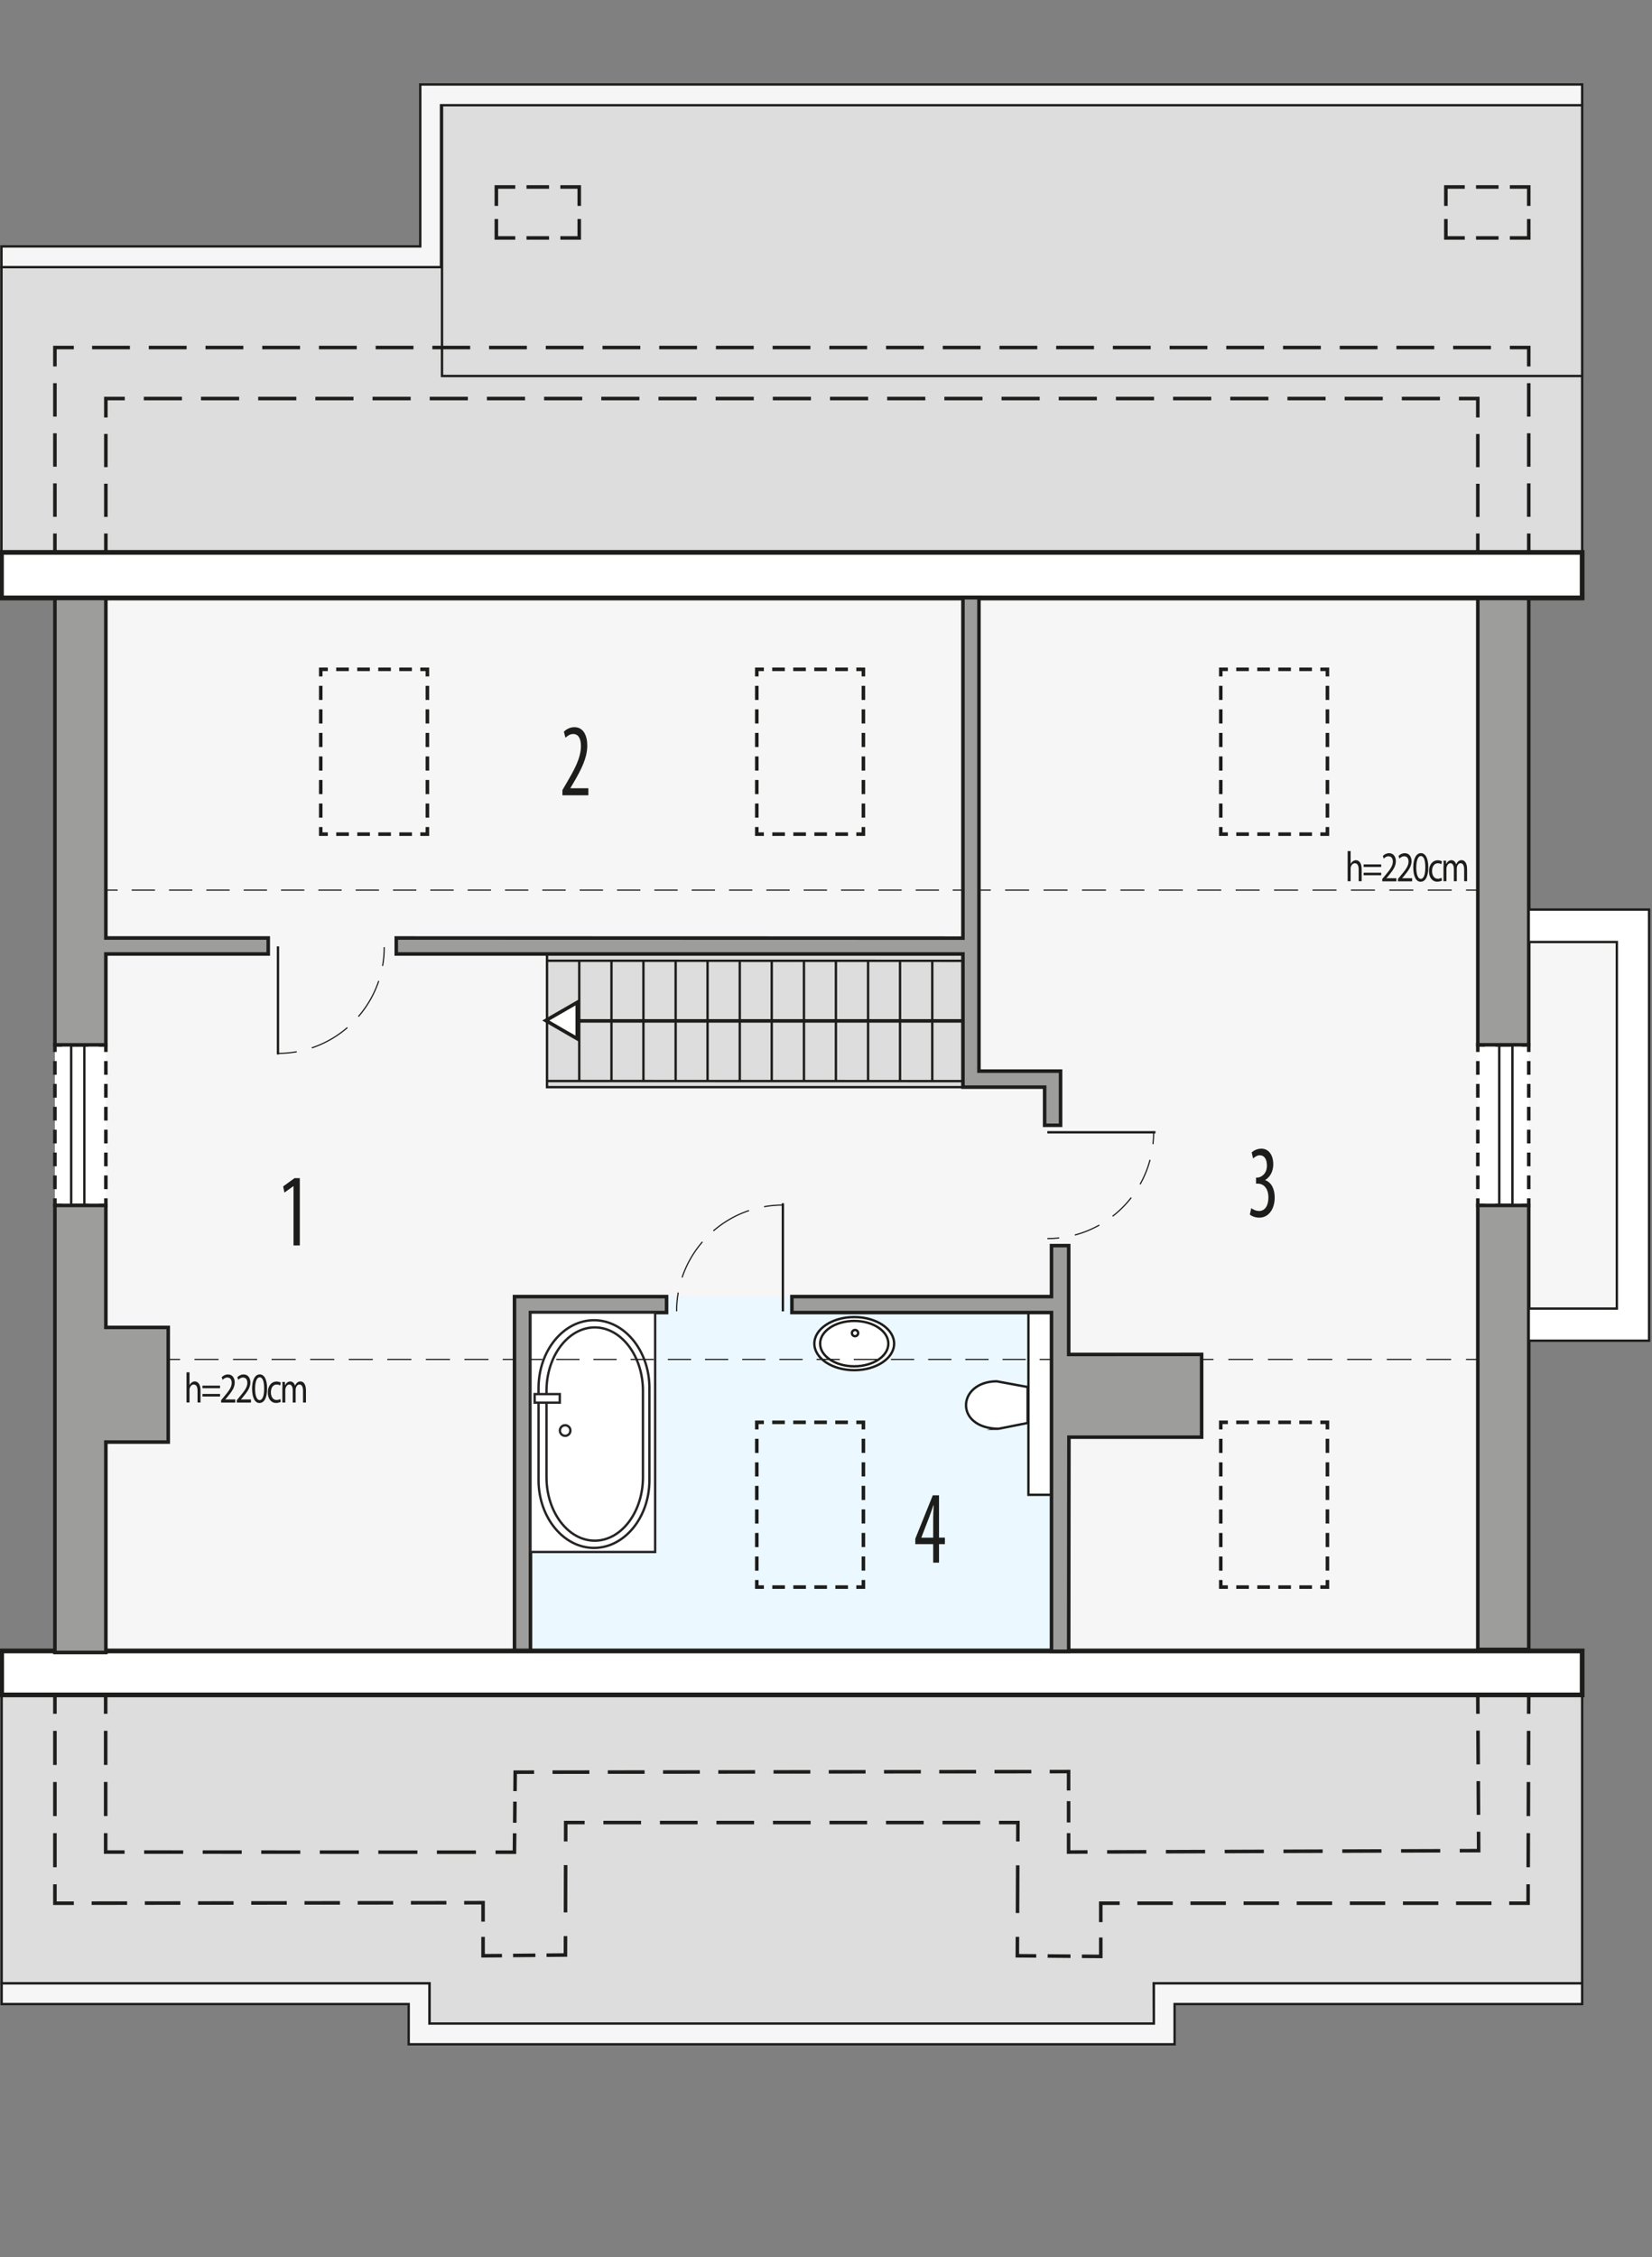 <?xml version="1.0" encoding="UTF-8"?><svg id="b" xmlns="http://www.w3.org/2000/svg" viewBox="0 0 349.57 477.58"><rect x="0" y="0" width="349.57" height="477.58" fill="#808080" stroke="none"/><polygon points="342.13 199.3 323.49 199.3 323.49 126.47 11.62 126.47 11.62 349.61 323.49 349.61 323.49 276.86 342.13 276.86 342.13 199.3" style="fill:#f6f6f6;"/><rect x="312.71" y="221.06" width="10.78" height="33.97" style="fill:#fff;"/><polyline points="323.49 253.53 323.49 255.03 321.99 255.03" style="fill:none; stroke:#1d1d1b; stroke-miterlimit:10; stroke-width:.75px;"/><line x1="319.76" y1="255.03" x2="315.32" y2="255.03" style="fill:none; stroke:#1d1d1b; stroke-dasharray:0 0 3.34 2.22; stroke-miterlimit:10; stroke-width:.75px;"/><polyline points="314.21 255.03 312.71 255.03 312.71 253.53" style="fill:none; stroke:#1d1d1b; stroke-miterlimit:10; stroke-width:.75px;"/><line x1="312.71" y1="251.59" x2="312.71" y2="223.53" style="fill:none; stroke:#1d1d1b; stroke-dasharray:0 0 2.9 1.94; stroke-miterlimit:10; stroke-width:.75px;"/><polyline points="312.71 222.56 312.71 221.06 314.21 221.06" style="fill:none; stroke:#1d1d1b; stroke-miterlimit:10; stroke-width:.75px;"/><line x1="316.43" y1="221.06" x2="320.88" y2="221.06" style="fill:none; stroke:#1d1d1b; stroke-dasharray:0 0 3.34 2.22; stroke-miterlimit:10; stroke-width:.75px;"/><polyline points="321.99 221.06 323.49 221.06 323.49 222.56" style="fill:none; stroke:#1d1d1b; stroke-miterlimit:10; stroke-width:.75px;"/><line x1="323.49" y1="224.49" x2="323.49" y2="252.56" style="fill:none; stroke:#1d1d1b; stroke-dasharray:0 0 2.9 1.94; stroke-miterlimit:10; stroke-width:.75px;"/><rect x="110.42" y="274.32" width="114.27" height="74.65" style="fill:#ebf8ff;"/><ellipse cx="180.76" cy="284.27" rx="8.44" ry="5.62" style="fill:#fff; stroke:#1d1d1b; stroke-miterlimit:22.93; stroke-width:.5px;"/><path d="m180.76,289.07c-3.99,0-7.22-2.15-7.22-4.8s3.23-4.8,7.22-4.8,7.22,2.15,7.22,4.8-3.23,4.8-7.22,4.8Z" style="fill:#fff; fill-rule:evenodd; stroke:#1d1d1b; stroke-miterlimit:22.93; stroke-width:.5px;"/><path d="m180.93,282.7c-.37,0-.66-.29-.66-.66s.3-.66.66-.66.66.29.66.66-.3.66-.66.66Z" style="fill:none; fill-rule:evenodd; stroke:#1d1d1b; stroke-miterlimit:22.93; stroke-width:.5px;"/><path d="m211.27,302.29l6.18-1.23v-7.61l-6.57-1.21c-8.36.1-9.02,9.9.4,10.05Z" style="fill:#fff; fill-rule:evenodd; stroke:#1d1d1b; stroke-miterlimit:22.93; stroke-width:.5px;"/><rect x="217.62" y="277.7" width="4.88" height="38.56" style="fill:#fff; stroke:#1d1d1b; stroke-miterlimit:22.93; stroke-width:.5px;"/><rect x=".31" y="56.52" width="334.48" height="70.23" style="fill:#ddd; stroke:#1d1d1b; stroke-miterlimit:10; stroke-width:.5px;"/><rect x="93.53" y="22.26" width="241.26" height="57.29" style="fill:#ddd; stroke:#1d1d1b; stroke-miterlimit:10; stroke-width:.5px;"/><polygon points="334.79 419.61 244.16 419.61 244.24 428.12 90.87 428.12 90.87 419.61 .35 419.61 .35 349.37 334.79 349.37 334.79 419.61" style="fill:#ddd; stroke:#1d1d1b; stroke-miterlimit:10; stroke-width:.5px;"/><rect x="115.75" y="201.83" width="88.02" height="28.18" style="fill:#ddd; stroke:#1d1d1b; stroke-miterlimit:10; stroke-width:.5px;"/><rect x="11.62" y="221.06" width="10.79" height="33.97" style="fill:#fff;"/><polyline points="22.4 253.53 22.4 255.03 20.9 255.03" style="fill:none; stroke:#1d1d1b; stroke-miterlimit:10; stroke-width:.75px;"/><line x1="18.68" y1="255.03" x2="14.23" y2="255.03" style="fill:none; stroke:#1d1d1b; stroke-dasharray:0 0 3.34 2.22; stroke-miterlimit:10; stroke-width:.75px;"/><polyline points="13.12 255.03 11.62 255.03 11.62 253.53" style="fill:none; stroke:#1d1d1b; stroke-miterlimit:10; stroke-width:.75px;"/><line x1="11.62" y1="251.59" x2="11.62" y2="223.53" style="fill:none; stroke:#1d1d1b; stroke-dasharray:0 0 2.9 1.94; stroke-miterlimit:10; stroke-width:.75px;"/><polyline points="11.62 222.56 11.62 221.06 13.12 221.06" style="fill:none; stroke:#1d1d1b; stroke-miterlimit:10; stroke-width:.75px;"/><line x1="15.34" y1="221.06" x2="19.79" y2="221.06" style="fill:none; stroke:#1d1d1b; stroke-dasharray:0 0 3.34 2.22; stroke-miterlimit:10; stroke-width:.75px;"/><polyline points="20.9 221.06 22.4 221.06 22.4 222.56" style="fill:none; stroke:#1d1d1b; stroke-miterlimit:10; stroke-width:.75px;"/><line x1="22.4" y1="224.49" x2="22.4" y2="252.56" style="fill:none; stroke:#1d1d1b; stroke-dasharray:0 0 2.9 1.94; stroke-miterlimit:10; stroke-width:.75px;"/><rect x="15.06" y="221.06" width="2.79" height="33.97" style="fill:none; stroke:#1d1d1b; stroke-miterlimit:10; stroke-width:.5px;"/><rect x="317.25" y="221.06" width="2.79" height="33.97" style="fill:none; stroke:#1d1d1b; stroke-miterlimit:10; stroke-width:.5px;"/><line x1="122.57" y1="203.26" x2="122.57" y2="228.72" style="fill:none; stroke:#1d1d1b; stroke-miterlimit:10; stroke-width:.5px;"/><line x1="129.39" y1="203.26" x2="129.39" y2="228.72" style="fill:none; stroke:#1d1d1b; stroke-miterlimit:10; stroke-width:.5px;"/><line x1="136.15" y1="203.26" x2="136.15" y2="228.72" style="fill:none; stroke:#1d1d1b; stroke-miterlimit:10; stroke-width:.5px;"/><line x1="142.97" y1="203.26" x2="142.97" y2="228.72" style="fill:none; stroke:#1d1d1b; stroke-miterlimit:10; stroke-width:.5px;"/><line x1="149.72" y1="203.26" x2="149.72" y2="228.72" style="fill:none; stroke:#1d1d1b; stroke-miterlimit:10; stroke-width:.5px;"/><line x1="156.54" y1="203.26" x2="156.54" y2="228.72" style="fill:none; stroke:#1d1d1b; stroke-miterlimit:10; stroke-width:.5px;"/><line x1="163.3" y1="203.26" x2="163.3" y2="228.72" style="fill:none; stroke:#1d1d1b; stroke-miterlimit:10; stroke-width:.5px;"/><line x1="170.12" y1="203.26" x2="170.12" y2="228.72" style="fill:none; stroke:#1d1d1b; stroke-miterlimit:10; stroke-width:.5px;"/><line x1="176.88" y1="203.26" x2="176.88" y2="228.72" style="fill:none; stroke:#1d1d1b; stroke-miterlimit:10; stroke-width:.5px;"/><line x1="183.69" y1="203.26" x2="183.69" y2="228.72" style="fill:none; stroke:#1d1d1b; stroke-miterlimit:10; stroke-width:.5px;"/><line x1="190.45" y1="203.26" x2="190.45" y2="228.72" style="fill:none; stroke:#1d1d1b; stroke-miterlimit:10; stroke-width:.5px;"/><line x1="197.27" y1="203.26" x2="197.27" y2="228.72" style="fill:none; stroke:#1d1d1b; stroke-miterlimit:10; stroke-width:.5px;"/><line x1="204.09" y1="203.26" x2="204.09" y2="228.72" style="fill:none; stroke:#1d1d1b; stroke-miterlimit:10; stroke-width:.5px;"/><line x1="115.75" y1="215.99" x2="203.76" y2="215.99" style="fill:none; stroke:#1d1d1b; stroke-miterlimit:10; stroke-width:.75px;"/><line x1="115.75" y1="203.26" x2="203.76" y2="203.28" style="fill:none; stroke:#1d1d1b; stroke-miterlimit:10; stroke-width:.5px;"/><line x1="115.75" y1="228.71" x2="203.76" y2="228.73" style="fill:none; stroke:#1d1d1b; stroke-miterlimit:10; stroke-width:.5px;"/><polyline points="319.49 358.59 323.49 358.59 323.47 362.59" style="fill:none; stroke:#1d1d1b; stroke-miterlimit:10; stroke-width:.75px;"/><line x1="323.46" y1="366.2" x2="323.37" y2="396.86" style="fill:none; stroke:#1d1d1b; stroke-dasharray:0 0 7.21 3.61; stroke-miterlimit:10; stroke-width:.75px;"/><polyline points="323.36 398.66 323.35 402.66 319.35 402.66" style="fill:none; stroke:#1d1d1b; stroke-miterlimit:10; stroke-width:.75px;"/><line x1="315.6" y1="402.66" x2="238.81" y2="402.66" style="fill:none; stroke:#1d1d1b; stroke-dasharray:0 0 7.49 3.75; stroke-miterlimit:10; stroke-width:.75px;"/><polyline points="236.93 402.66 232.93 402.66 232.93 406.66" style="fill:none; stroke:#1d1d1b; stroke-miterlimit:10; stroke-width:.75px;"/><polyline points="232.93 409.92 232.93 413.92 228.93 413.89" style="fill:none; stroke:#1d1d1b; stroke-miterlimit:10; stroke-width:.75px;"/><line x1="226.52" y1="413.87" x2="220.48" y2="413.82" style="fill:none; stroke:#1d1d1b; stroke-dasharray:0 0 4.83 2.42; stroke-miterlimit:10; stroke-width:.75px;"/><polyline points="219.27 413.81 215.27 413.78 215.29 409.78" style="fill:none; stroke:#1d1d1b; stroke-miterlimit:10; stroke-width:.75px;"/><line x1="215.31" y1="404.74" x2="215.36" y2="392.12" style="fill:none; stroke:#1d1d1b; stroke-dasharray:0 0 10.09 5.05; stroke-miterlimit:10; stroke-width:.75px;"/><polyline points="215.38 389.6 215.39 385.6 211.39 385.6" style="fill:none; stroke:#1d1d1b; stroke-miterlimit:10; stroke-width:.75px;"/><line x1="207.41" y1="385.6" x2="125.7" y2="385.6" style="fill:none; stroke:#1d1d1b; stroke-dasharray:0 0 7.97 3.99; stroke-miterlimit:10; stroke-width:.75px;"/><polyline points="123.71 385.6 119.71 385.6 119.7 389.6" style="fill:none; stroke:#1d1d1b; stroke-miterlimit:10; stroke-width:.75px;"/><line x1="119.69" y1="394.6" x2="119.66" y2="407.11" style="fill:none; stroke:#1d1d1b; stroke-dasharray:0 0 10.01 5; stroke-miterlimit:10; stroke-width:.75px;"/><polyline points="119.66 409.62 119.65 413.62 115.65 413.66" style="fill:none; stroke:#1d1d1b; stroke-miterlimit:10; stroke-width:.75px;"/><line x1="113.29" y1="413.68" x2="107.4" y2="413.73" style="fill:none; stroke:#1d1d1b; stroke-dasharray:0 0 4.72 2.36; stroke-miterlimit:10; stroke-width:.75px;"/><polyline points="106.22 413.75 102.22 413.78 102.22 409.78" style="fill:none; stroke:#1d1d1b; stroke-miterlimit:10; stroke-width:.75px;"/><polyline points="102.22 406.55 102.22 402.55 98.22 402.56" style="fill:none; stroke:#1d1d1b; stroke-miterlimit:10; stroke-width:.75px;"/><line x1="94.46" y1="402.56" x2="17.49" y2="402.65" style="fill:none; stroke:#1d1d1b; stroke-dasharray:0 0 7.51 3.75; stroke-miterlimit:10; stroke-width:.75px;"/><polyline points="15.62 402.66 11.62 402.66 11.62 398.66" style="fill:none; stroke:#1d1d1b; stroke-miterlimit:10; stroke-width:.75px;"/><line x1="11.62" y1="395.05" x2="11.62" y2="364.39" style="fill:none; stroke:#1d1d1b; stroke-dasharray:0 0 7.21 3.61; stroke-miterlimit:10; stroke-width:.75px;"/><polyline points="11.62 362.59 11.62 358.59 15.62 358.59" style="fill:none; stroke:#1d1d1b; stroke-miterlimit:10; stroke-width:.75px;"/><polyline points="18.36 358.59 22.36 358.59 22.36 362.59" style="fill:none; stroke:#1d1d1b; stroke-miterlimit:10; stroke-width:.75px;"/><line x1="22.36" y1="366.19" x2="22.36" y2="386.03" style="fill:none; stroke:#1d1d1b; stroke-dasharray:0 0 7.21 3.61; stroke-miterlimit:10; stroke-width:.75px;"/><polyline points="22.36 387.84 22.36 391.84 26.36 391.84" style="fill:none; stroke:#1d1d1b; stroke-miterlimit:10; stroke-width:.75px;"/><line x1="30.5" y1="391.84" x2="102.79" y2="391.87" style="fill:none; stroke:#1d1d1b; stroke-dasharray:0 0 8.26 4.13; stroke-miterlimit:10; stroke-width:.75px;"/><polyline points="104.86 391.87 108.86 391.87 108.9 387.87" style="fill:none; stroke:#1d1d1b; stroke-miterlimit:10; stroke-width:.75px;"/><line x1="108.92" y1="385.64" x2="108.97" y2="380.05" style="fill:none; stroke:#1d1d1b; stroke-dasharray:0 0 4.47 2.23; stroke-miterlimit:10; stroke-width:.75px;"/><polyline points="108.98 378.94 109.02 374.94 113.02 374.93" style="fill:none; stroke:#1d1d1b; stroke-miterlimit:10; stroke-width:.75px;"/><line x1="116.92" y1="374.93" x2="220.18" y2="374.82" style="fill:none; stroke:#1d1d1b; stroke-dasharray:0 0 7.79 3.9; stroke-miterlimit:10; stroke-width:.75px;"/><polyline points="222.12 374.82 226.12 374.81 226.12 378.81" style="fill:none; stroke:#1d1d1b; stroke-miterlimit:10; stroke-width:.75px;"/><line x1="226.12" y1="381.07" x2="226.12" y2="386.71" style="fill:none; stroke:#1d1d1b; stroke-dasharray:0 0 4.51 2.26; stroke-miterlimit:10; stroke-width:.75px;"/><polyline points="226.12 387.84 226.12 391.84 230.12 391.82" style="fill:none; stroke:#1d1d1b; stroke-miterlimit:10; stroke-width:.75px;"/><line x1="234.27" y1="391.81" x2="306.82" y2="391.56" style="fill:none; stroke:#1d1d1b; stroke-dasharray:0 0 8.29 4.15; stroke-miterlimit:10; stroke-width:.75px;"/><polyline points="308.89 391.55 312.89 391.54 312.87 387.54" style="fill:none; stroke:#1d1d1b; stroke-miterlimit:10; stroke-width:.75px;"/><line x1="312.85" y1="383.97" x2="312.74" y2="364.37" style="fill:none; stroke:#1d1d1b; stroke-dasharray:0 0 7.13 3.56; stroke-miterlimit:10; stroke-width:.75px;"/><polyline points="312.73 362.59 312.71 358.59 316.71 358.59" style="fill:none; stroke:#1d1d1b; stroke-miterlimit:10; stroke-width:.75px;"/><polyline points="18.4 116.87 22.4 116.87 22.4 112.87" style="fill:none; stroke:#1d1d1b; stroke-miterlimit:10; stroke-width:.75px;"/><line x1="22.4" y1="109.36" x2="22.4" y2="90.07" style="fill:none; stroke:#1d1d1b; stroke-dasharray:0 0 7.02 3.51; stroke-miterlimit:10; stroke-width:.75px;"/><polyline points="22.4 88.32 22.4 84.32 26.4 84.32" style="fill:none; stroke:#1d1d1b; stroke-miterlimit:10; stroke-width:.75px;"/><line x1="30.43" y1="84.32" x2="306.69" y2="84.32" style="fill:none; stroke:#1d1d1b; stroke-dasharray:0 0 8.07 4.03; stroke-miterlimit:10; stroke-width:.75px;"/><polyline points="308.71 84.32 312.71 84.32 312.71 88.32" style="fill:none; stroke:#1d1d1b; stroke-miterlimit:10; stroke-width:.75px;"/><line x1="312.71" y1="91.82" x2="312.71" y2="111.12" style="fill:none; stroke:#1d1d1b; stroke-dasharray:0 0 7.02 3.51; stroke-miterlimit:10; stroke-width:.75px;"/><polyline points="312.71 112.87 312.71 116.87 316.71 116.87" style="fill:none; stroke:#1d1d1b; stroke-miterlimit:10; stroke-width:.75px;"/><polyline points="319.49 116.87 323.49 116.87 323.49 112.87" style="fill:none; stroke:#1d1d1b; stroke-miterlimit:10; stroke-width:.75px;"/><line x1="323.49" y1="109.34" x2="323.49" y2="79.3" style="fill:none; stroke:#1d1d1b; stroke-dasharray:0 0 7.07 3.53; stroke-miterlimit:10; stroke-width:.75px;"/><polyline points="323.49 77.53 323.49 73.53 319.49 73.53" style="fill:none; stroke:#1d1d1b; stroke-miterlimit:10; stroke-width:.75px;"/><line x1="315.49" y1="73.53" x2="17.61" y2="73.53" style="fill:none; stroke:#1d1d1b; stroke-dasharray:0 0 8 4; stroke-miterlimit:10; stroke-width:.75px;"/><polyline points="15.62 73.53 11.62 73.53 11.62 77.53" style="fill:none; stroke:#1d1d1b; stroke-miterlimit:10; stroke-width:.75px;"/><line x1="11.62" y1="81.07" x2="11.62" y2="111.1" style="fill:none; stroke:#1d1d1b; stroke-dasharray:0 0 7.07 3.53; stroke-miterlimit:10; stroke-width:.75px;"/><polyline points="11.62 112.87 11.62 116.87 15.62 116.87" style="fill:none; stroke:#1d1d1b; stroke-miterlimit:10; stroke-width:.75px;"/><polyline points="122.57 46.34 122.57 50.34 118.57 50.34" style="fill:none; stroke:#1d1d1b; stroke-miterlimit:10; stroke-width:.75px;"/><line x1="116.18" y1="50.34" x2="110.22" y2="50.34" style="fill:none; stroke:#1d1d1b; stroke-dasharray:0 0 4.77 2.38; stroke-miterlimit:10; stroke-width:.75px;"/><polyline points="109.03 50.34 105.03 50.34 105.03 46.34" style="fill:none; stroke:#1d1d1b; stroke-miterlimit:10; stroke-width:.75px;"/><polyline points="105.03 43.56 105.03 39.56 109.03 39.56" style="fill:none; stroke:#1d1d1b; stroke-miterlimit:10; stroke-width:.75px;"/><line x1="111.41" y1="39.56" x2="117.37" y2="39.56" style="fill:none; stroke:#1d1d1b; stroke-dasharray:0 0 4.77 2.38; stroke-miterlimit:10; stroke-width:.75px;"/><polyline points="118.57 39.56 122.57 39.56 122.57 43.56" style="fill:none; stroke:#1d1d1b; stroke-miterlimit:10; stroke-width:.75px;"/><polyline points="323.49 46.34 323.49 50.34 319.49 50.34" style="fill:none; stroke:#1d1d1b; stroke-miterlimit:10; stroke-width:.75px;"/><line x1="317.1" y1="50.34" x2="311.14" y2="50.34" style="fill:none; stroke:#1d1d1b; stroke-dasharray:0 0 4.77 2.39; stroke-miterlimit:10; stroke-width:.75px;"/><polyline points="309.95 50.34 305.95 50.34 305.95 46.34" style="fill:none; stroke:#1d1d1b; stroke-miterlimit:10; stroke-width:.75px;"/><polyline points="305.95 43.56 305.95 39.56 309.95 39.56" style="fill:none; stroke:#1d1d1b; stroke-miterlimit:10; stroke-width:.75px;"/><line x1="312.33" y1="39.56" x2="318.29" y2="39.56" style="fill:none; stroke:#1d1d1b; stroke-dasharray:0 0 4.77 2.39; stroke-miterlimit:10; stroke-width:.75px;"/><polyline points="319.49 39.56 323.49 39.56 323.49 43.56" style="fill:none; stroke:#1d1d1b; stroke-miterlimit:10; stroke-width:.75px;"/><polygon points="22.4 221.06 11.62 221.06 11.62 126.52 22.4 126.47 22.4 198.45 56.76 198.45 56.76 201.83 22.4 201.83 22.4 221.06" style="fill:#9d9d9c; stroke:#1d1d1b; stroke-miterlimit:10; stroke-width:.75px;"/><rect x="312.71" y="255.03" width="10.78" height="93.94" style="fill:#9d9d9c; stroke:#1d1d1b; stroke-miterlimit:10; stroke-width:.75px;"/><rect x="312.71" y="126.47" width="10.78" height="94.58" style="fill:#9d9d9c; stroke:#1d1d1b; stroke-miterlimit:10; stroke-width:.75px;"/><polygon points="108.87 274.32 141.05 274.32 141.05 277.7 112.25 277.7 112.25 349.37 108.87 349.37 108.87 274.32" style="fill:#9d9d9c; stroke:#1d1d1b; stroke-miterlimit:10; stroke-width:.75px;"/><polyline points="182.7 302.42 182.7 300.92 181.2 300.92" style="fill:none; stroke:#1d1d1b; stroke-miterlimit:10; stroke-width:.75px;"/><line x1="179.42" y1="300.92" x2="162.53" y2="300.92" style="fill:none; stroke:#1d1d1b; stroke-dasharray:0 0 2.67 1.78; stroke-miterlimit:10; stroke-width:.75px;"/><polyline points="161.64 300.92 160.14 300.92 160.14 302.42" style="fill:none; stroke:#1d1d1b; stroke-miterlimit:10; stroke-width:.75px;"/><line x1="160.14" y1="304.41" x2="160.14" y2="333.29" style="fill:none; stroke:#1d1d1b; stroke-dasharray:0 0 2.99 1.99; stroke-miterlimit:10; stroke-width:.75px;"/><polyline points="160.14 334.28 160.14 335.78 161.64 335.78" style="fill:none; stroke:#1d1d1b; stroke-miterlimit:10; stroke-width:.75px;"/><line x1="163.42" y1="335.78" x2="180.31" y2="335.78" style="fill:none; stroke:#1d1d1b; stroke-dasharray:0 0 2.67 1.78; stroke-miterlimit:10; stroke-width:.75px;"/><polyline points="181.2 335.78 182.7 335.78 182.7 334.28" style="fill:none; stroke:#1d1d1b; stroke-miterlimit:10; stroke-width:.75px;"/><line x1="182.7" y1="332.29" x2="182.7" y2="303.42" style="fill:none; stroke:#1d1d1b; stroke-dasharray:0 0 2.99 1.99; stroke-miterlimit:10; stroke-width:.75px;"/><polyline points="280.89 302.42 280.89 300.92 279.39 300.92" style="fill:none; stroke:#1d1d1b; stroke-miterlimit:10; stroke-width:.75px;"/><line x1="277.61" y1="300.92" x2="260.71" y2="300.92" style="fill:none; stroke:#1d1d1b; stroke-dasharray:0 0 2.67 1.78; stroke-miterlimit:10; stroke-width:.75px;"/><polyline points="259.82 300.92 258.32 300.92 258.32 302.42" style="fill:none; stroke:#1d1d1b; stroke-miterlimit:10; stroke-width:.75px;"/><line x1="258.32" y1="304.41" x2="258.32" y2="333.29" style="fill:none; stroke:#1d1d1b; stroke-dasharray:0 0 2.99 1.99; stroke-miterlimit:10; stroke-width:.75px;"/><polyline points="258.32 334.28 258.32 335.78 259.82 335.78" style="fill:none; stroke:#1d1d1b; stroke-miterlimit:10; stroke-width:.75px;"/><line x1="261.6" y1="335.78" x2="278.5" y2="335.78" style="fill:none; stroke:#1d1d1b; stroke-dasharray:0 0 2.67 1.78; stroke-miterlimit:10; stroke-width:.75px;"/><polyline points="279.39 335.78 280.89 335.78 280.89 334.28" style="fill:none; stroke:#1d1d1b; stroke-miterlimit:10; stroke-width:.75px;"/><line x1="280.89" y1="332.29" x2="280.89" y2="303.42" style="fill:none; stroke:#1d1d1b; stroke-dasharray:0 0 2.99 1.99; stroke-miterlimit:10; stroke-width:.75px;"/><polyline points="90.44 143.11 90.44 141.61 88.94 141.61" style="fill:none; stroke:#1d1d1b; stroke-miterlimit:10; stroke-width:.75px;"/><line x1="87.16" y1="141.61" x2="70.26" y2="141.61" style="fill:none; stroke:#1d1d1b; stroke-dasharray:0 0 2.67 1.78; stroke-miterlimit:10; stroke-width:.75px;"/><polyline points="69.37 141.61 67.87 141.61 67.87 143.11" style="fill:none; stroke:#1d1d1b; stroke-miterlimit:10; stroke-width:.75px;"/><line x1="67.87" y1="145.1" x2="67.87" y2="173.98" style="fill:none; stroke:#1d1d1b; stroke-dasharray:0 0 2.99 1.99; stroke-miterlimit:10; stroke-width:.75px;"/><polyline points="67.87 174.98 67.87 176.48 69.37 176.48" style="fill:none; stroke:#1d1d1b; stroke-miterlimit:10; stroke-width:.75px;"/><line x1="71.15" y1="176.48" x2="88.05" y2="176.48" style="fill:none; stroke:#1d1d1b; stroke-dasharray:0 0 2.67 1.78; stroke-miterlimit:10; stroke-width:.75px;"/><polyline points="88.94 176.48 90.44 176.48 90.44 174.98" style="fill:none; stroke:#1d1d1b; stroke-miterlimit:10; stroke-width:.75px;"/><line x1="90.44" y1="172.99" x2="90.44" y2="144.11" style="fill:none; stroke:#1d1d1b; stroke-dasharray:0 0 2.99 1.99; stroke-miterlimit:10; stroke-width:.75px;"/><polyline points="182.7 143.11 182.7 141.61 181.2 141.61" style="fill:none; stroke:#1d1d1b; stroke-miterlimit:10; stroke-width:.75px;"/><line x1="179.42" y1="141.61" x2="162.53" y2="141.61" style="fill:none; stroke:#1d1d1b; stroke-dasharray:0 0 2.67 1.78; stroke-miterlimit:10; stroke-width:.75px;"/><polyline points="161.64 141.61 160.14 141.61 160.14 143.11" style="fill:none; stroke:#1d1d1b; stroke-miterlimit:10; stroke-width:.75px;"/><line x1="160.14" y1="145.1" x2="160.14" y2="173.98" style="fill:none; stroke:#1d1d1b; stroke-dasharray:0 0 2.99 1.99; stroke-miterlimit:10; stroke-width:.75px;"/><polyline points="160.14 174.98 160.14 176.48 161.64 176.48" style="fill:none; stroke:#1d1d1b; stroke-miterlimit:10; stroke-width:.75px;"/><line x1="163.42" y1="176.48" x2="180.31" y2="176.48" style="fill:none; stroke:#1d1d1b; stroke-dasharray:0 0 2.67 1.78; stroke-miterlimit:10; stroke-width:.75px;"/><polyline points="181.2 176.48 182.7 176.48 182.7 174.98" style="fill:none; stroke:#1d1d1b; stroke-miterlimit:10; stroke-width:.75px;"/><line x1="182.7" y1="172.99" x2="182.7" y2="144.11" style="fill:none; stroke:#1d1d1b; stroke-dasharray:0 0 2.99 1.99; stroke-miterlimit:10; stroke-width:.75px;"/><polyline points="280.89 143.11 280.89 141.61 279.39 141.61" style="fill:none; stroke:#1d1d1b; stroke-miterlimit:10; stroke-width:.75px;"/><line x1="277.61" y1="141.61" x2="260.71" y2="141.61" style="fill:none; stroke:#1d1d1b; stroke-dasharray:0 0 2.67 1.78; stroke-miterlimit:10; stroke-width:.75px;"/><polyline points="259.82 141.61 258.32 141.61 258.32 143.11" style="fill:none; stroke:#1d1d1b; stroke-miterlimit:10; stroke-width:.75px;"/><line x1="258.32" y1="145.1" x2="258.32" y2="173.98" style="fill:none; stroke:#1d1d1b; stroke-dasharray:0 0 2.99 1.99; stroke-miterlimit:10; stroke-width:.75px;"/><polyline points="258.32 174.98 258.32 176.48 259.82 176.48" style="fill:none; stroke:#1d1d1b; stroke-miterlimit:10; stroke-width:.75px;"/><line x1="261.6" y1="176.48" x2="278.5" y2="176.48" style="fill:none; stroke:#1d1d1b; stroke-dasharray:0 0 2.67 1.78; stroke-miterlimit:10; stroke-width:.75px;"/><polyline points="279.39 176.48 280.89 176.48 280.89 174.98" style="fill:none; stroke:#1d1d1b; stroke-miterlimit:10; stroke-width:.75px;"/><line x1="280.89" y1="172.99" x2="280.89" y2="144.11" style="fill:none; stroke:#1d1d1b; stroke-dasharray:0 0 2.99 1.99; stroke-miterlimit:10; stroke-width:.75px;"/><line x1="58.82" y1="200.22" x2="58.82" y2="223.09" style="fill:none; stroke:#1d1d1b; stroke-miterlimit:22.93; stroke-width:.5px;"/><path d="m81.31,200.38c0,1.36-.12,2.69-.35,3.98" style="fill:none; stroke:#1d1d1b; stroke-miterlimit:22.93; stroke-width:.25px;"/><path d="m80.14,207.54c-2.41,7.18-8.34,12.74-15.74,14.63" style="fill:none; stroke:#1d1d1b; stroke-dasharray:0 0 8.74 3.28; stroke-miterlimit:22.93; stroke-width:.25px;"/><path d="m62.8,222.52c-1.29.23-2.62.35-3.98.35" style="fill:none; stroke:#1d1d1b; stroke-miterlimit:22.93; stroke-width:.25px;"/><line x1="165.66" y1="277.45" x2="165.66" y2="254.57" style="fill:none; stroke:#1d1d1b; stroke-miterlimit:22.93; stroke-width:.5px;"/><path d="m143.17,277.44c0-1.36.12-2.69.35-3.98" style="fill:none; stroke:#1d1d1b; stroke-miterlimit:22.93; stroke-width:.25px;"/><path d="m144.33,270.28c2.41-7.18,8.34-12.74,15.74-14.63" style="fill:none; stroke:#1d1d1b; stroke-dasharray:0 0 8.74 3.28; stroke-miterlimit:22.93; stroke-width:.25px;"/><path d="m161.68,255.3c1.29-.23,2.62-.35,3.98-.35" style="fill:none; stroke:#1d1d1b; stroke-miterlimit:22.93; stroke-width:.25px;"/><line x1="221.62" y1="239.56" x2="244.5" y2="239.56" style="fill:none; stroke:#1d1d1b; stroke-miterlimit:22.93; stroke-width:.5px;"/><path d="m221.63,262.05c.84,0,1.68-.05,2.5-.14" style="fill:none; stroke:#1d1d1b; stroke-miterlimit:22.93; stroke-width:.25px;"/><path d="m227.44,261.3c8.29-2.21,14.7-9.04,16.29-17.57" style="fill:none; stroke:#1d1d1b; stroke-dasharray:0 0 5.61 3.37; stroke-miterlimit:22.93; stroke-width:.25px;"/><path d="m243.98,242.06c.09-.82.14-1.65.14-2.5" style="fill:none; stroke:#1d1d1b; stroke-miterlimit:22.93; stroke-width:.25px;"/><polygon points="115.49 215.91 118.82 217.84 122.15 219.76 122.15 215.91 122.15 212.07 118.82 213.99 115.49 215.91" style="fill:#fff; stroke:#1d1d1b; stroke-linecap:square; stroke-miterlimit:10; stroke-width:.75px;"/><rect x=".31" y="116.87" width="334.48" height="9.63" style="fill:#fff; stroke:#1d1d1b; stroke-miterlimit:22.93;"/><rect x=".35" y="349.29" width="334.44" height="9.3" style="fill:#fff; stroke:#1d1d1b; stroke-miterlimit:22.93;"/><path d="m285.17,180.06h.63v2.72h.01c.1-.23.26-.42.45-.56.19-.13.41-.23.65-.23.47,0,1.22.36,1.22,1.86v2.59h-.63v-2.5c0-.7-.21-1.3-.81-1.3-.41,0-.73.36-.85.79-.04.11-.04.23-.04.38v2.63h-.63v-6.39Z" style="fill:#1d1d1b;"/><path d="m288.55,183.42v-.54h3.72v.54h-3.72Zm0,1.76v-.54h3.72v.54h-3.72Z" style="fill:#1d1d1b;"/><path d="m292.49,186.45v-.49l.5-.6c1.2-1.42,1.74-2.18,1.74-3.06,0-.59-.23-1.14-.93-1.14-.42,0-.78.27-.99.5l-.2-.56c.32-.34.79-.59,1.33-.59,1.01,0,1.43.86,1.43,1.7,0,1.08-.63,1.95-1.61,3.14l-.38.43v.02h2.1v.66h-2.99Z" style="fill:#1d1d1b;"/><path d="m295.81,186.45v-.49l.5-.6c1.2-1.42,1.74-2.18,1.74-3.06,0-.59-.23-1.14-.93-1.14-.42,0-.78.27-.99.5l-.2-.56c.32-.34.79-.59,1.33-.59,1.01,0,1.43.86,1.43,1.7,0,1.08-.63,1.95-1.61,3.14l-.37.43v.02h2.1v.66h-2.99Z" style="fill:#1d1d1b;"/><path d="m302.23,183.46c0,1.99-.59,3.09-1.63,3.09-.92,0-1.53-1.07-1.55-3.01,0-1.96.68-3.04,1.63-3.04s1.55,1.1,1.55,2.96Zm-2.54.09c0,1.52.38,2.39.95,2.39.65,0,.96-.95.96-2.44s-.3-2.39-.95-2.39c-.55,0-.96.85-.96,2.44Z" style="fill:#1d1d1b;"/><path d="m305.12,186.29c-.17.11-.53.25-1,.25-1.05,0-1.74-.89-1.74-2.22s.74-2.31,1.87-2.31c.37,0,.71.12.88.23l-.14.61c-.15-.11-.39-.21-.73-.21-.8,0-1.23.74-1.23,1.65,0,1.01.52,1.63,1.21,1.63.36,0,.6-.12.78-.22l.11.59Z" style="fill:#1d1d1b;"/><path d="m305.47,183.27c0-.45,0-.82-.03-1.18h.55l.03.7h.02c.19-.41.52-.8,1.09-.8.48,0,.84.36.99.87h.01c.11-.24.24-.43.39-.57.21-.2.44-.31.77-.31.46,0,1.15.38,1.15,1.89v2.57h-.62v-2.47c0-.84-.25-1.34-.76-1.34-.36,0-.64.33-.75.72-.03.11-.05.25-.05.4v2.69h-.62v-2.61c0-.69-.25-1.2-.73-1.2-.4,0-.68.4-.79.79-.04.12-.05.25-.05.39v2.63h-.62v-3.18Z" style="fill:#1d1d1b;"/><path d="m39.47,290.34h.63v2.72h.01c.1-.23.26-.42.45-.56.19-.13.41-.23.65-.23.47,0,1.22.36,1.22,1.86v2.59h-.63v-2.5c0-.7-.21-1.3-.81-1.3-.41,0-.73.36-.85.79-.04.11-.04.23-.04.38v2.63h-.63v-6.39Z" style="fill:#1d1d1b;"/><path d="m42.84,293.7v-.54h3.72v.54h-3.72Zm0,1.76v-.54h3.72v.54h-3.72Z" style="fill:#1d1d1b;"/><path d="m46.79,296.73v-.49l.5-.6c1.2-1.42,1.74-2.18,1.74-3.06,0-.59-.23-1.14-.93-1.14-.42,0-.78.27-.99.5l-.2-.56c.32-.34.79-.59,1.33-.59,1.01,0,1.43.86,1.43,1.7,0,1.08-.63,1.95-1.61,3.14l-.38.43v.02h2.1v.66h-2.99Z" style="fill:#1d1d1b;"/><path d="m50.1,296.73v-.49l.5-.6c1.2-1.42,1.74-2.18,1.74-3.06,0-.59-.23-1.14-.93-1.14-.42,0-.78.27-.99.5l-.2-.56c.32-.34.79-.59,1.33-.59,1.01,0,1.43.86,1.43,1.7,0,1.08-.63,1.95-1.61,3.14l-.37.43v.02h2.1v.66h-2.99Z" style="fill:#1d1d1b;"/><path d="m56.52,293.74c0,1.99-.59,3.09-1.63,3.09-.92,0-1.53-1.07-1.55-3.01,0-1.96.68-3.04,1.63-3.04s1.55,1.1,1.55,2.96Zm-2.54.09c0,1.52.38,2.39.95,2.39.65,0,.96-.95.96-2.44s-.3-2.39-.95-2.39c-.55,0-.96.85-.96,2.44Z" style="fill:#1d1d1b;"/><path d="m59.41,296.57c-.17.11-.53.25-1,.25-1.05,0-1.74-.89-1.74-2.22s.74-2.31,1.87-2.31c.37,0,.71.12.88.23l-.14.61c-.15-.11-.39-.21-.73-.21-.8,0-1.23.74-1.23,1.65,0,1.01.52,1.63,1.21,1.63.36,0,.6-.12.78-.22l.11.59Z" style="fill:#1d1d1b;"/><path d="m59.77,293.56c0-.45,0-.82-.03-1.18h.55l.03.7h.02c.19-.41.52-.8,1.09-.8.48,0,.84.36.99.87h.01c.11-.24.24-.43.39-.57.21-.2.44-.31.77-.31.46,0,1.15.38,1.15,1.89v2.57h-.62v-2.47c0-.84-.25-1.34-.76-1.34-.36,0-.64.33-.75.72-.03.11-.05.25-.05.4v2.69h-.62v-2.61c0-.69-.25-1.2-.73-1.2-.4,0-.68.4-.79.79-.04.12-.05.25-.05.39v2.63h-.62v-3.18Z" style="fill:#1d1d1b;"/><path d="m119.01,168.26v-1.1l.96-1.64c1.35-2.34,2.96-5.02,2.96-7.69,0-1.58-.56-2.54-1.63-2.54-.82,0-1.35.55-1.65.79l-.33-1.27c.4-.42,1.19-.96,2.23-.96,1.89,0,2.72,1.75,2.72,3.9,0,2.67-1.4,5.26-2.8,7.67l-.77,1.31v.04h3.8v1.49h-5.49Z" style="fill:#1d1d1b;"/><path d="m264.79,255.62c.35.26.96.59,1.65.59,1.17,0,1.96-1.07,1.96-2.85,0-1.86-.93-2.94-2.3-2.94h-.32v-1.27h.26c.81-.02,2.05-.79,2.05-2.54,0-1.42-.61-2.19-1.51-2.19-.56,0-1.05.35-1.42.68l-.3-1.27c.42-.42,1.19-.81,2.05-.81,1.61,0,2.52,1.45,2.52,3.29,0,1.42-.6,2.67-1.7,3.33v.04c1.02.35,2,1.49,2,3.73s-1.19,4.21-3.26,4.21c-.74,0-1.54-.26-2-.66l.3-1.34Z" style="fill:#1d1d1b;"/><path d="m62.11,250.96h-.04l-1.89,1.36-.26-1.31,2.4-1.75h1.12v14.24h-1.33v-12.53Z" style="fill:#1d1d1b;"/><path d="m197.47,330.61v-3.92h-3.79v-1.14l3.7-9.18h1.32v8.94h1.24v1.38h-1.24v3.92h-1.23Zm0-5.3v-4.03c0-.99.05-1.86.11-2.8h-.07c-.39,1.14-.63,1.82-.96,2.7l-1.58,4.1v.04h2.51Z" style="fill:#1d1d1b;"/><polygon points="323.49 192.44 323.49 199.3 342.13 199.3 342.13 276.86 323.49 276.86 323.49 283.65 348.95 283.65 348.95 192.44 323.49 192.44" style="fill:#fff; stroke:#1d1d1b; stroke-miterlimit:10; stroke-width:.5px;"/><polygon points="226.14 286.56 226.14 263.54 222.5 263.54 222.5 274.32 167.57 274.32 167.57 277.7 222.5 277.7 222.5 349.37 226.14 349.37 226.19 304.06 254.27 304.06 254.27 286.55 226.14 286.56" style="fill:#9d9d9c; stroke:#1d1d1b; stroke-miterlimit:10; stroke-width:.75px;"/><rect x="112.25" y="277.7" width="26.38" height="50.65" style="fill:#fff; stroke:#272425; stroke-miterlimit:22.93; stroke-width:.5px;"/><path d="m137.42,313.16v-19.51c0-7.88-5.28-14.33-11.73-14.33h0c-6.45,0-11.73,6.45-11.73,14.33v19.51c0,7.88,5.28,14.33,11.73,14.33h0c6.45,0,11.73-6.45,11.73-14.33Z" style="fill:#fff; fill-rule:evenodd; stroke:#272425; stroke-miterlimit:22.93; stroke-width:.5px;"/><path d="m136.05,312.54v-18.28c0-7.38-4.59-13.42-10.2-13.42h0c-5.61,0-10.21,6.04-10.21,13.42v18.28c0,7.38,4.59,13.42,10.21,13.42h0c5.61,0,10.2-6.04,10.2-13.42Z" style="fill:#fff; fill-rule:evenodd; stroke:#272425; stroke-miterlimit:22.93; stroke-width:.5px;"/><path d="m118.48,302.66c0-.62.5-1.12,1.11-1.12s1.11.5,1.11,1.12-.5,1.12-1.11,1.12-1.11-.5-1.11-1.12Z" style="fill:#fff; fill-rule:evenodd; stroke:#272425; stroke-miterlimit:22.93; stroke-width:.5px;"/><rect x="113.13" y="294.95" width="5.32" height="1.81" style="fill:#fff; stroke:#272425; stroke-miterlimit:22.93; stroke-width:.5px;"/><polygon points="35.6 280.84 22.4 280.84 22.4 255.03 11.62 255.03 11.62 349.61 22.4 349.61 22.4 305.1 35.6 305.1 35.6 280.84" style="fill:#9d9d9c; stroke:#1d1d1b; stroke-miterlimit:10; stroke-width:.75px;"/><polygon points="334.79 17.87 88.93 17.87 88.93 52.13 .31 52.13 .31 56.52 93.32 56.52 93.32 22.26 334.79 22.26 334.79 17.87" style="fill:#f6f6f6; stroke:#1d1d1b; stroke-miterlimit:10; stroke-width:.5px;"/><polygon points="334.79 419.61 244.16 419.61 244.16 428.12 90.87 428.12 90.87 419.61 .35 419.61 .35 424 86.48 424 86.48 432.51 248.55 432.51 248.55 424 334.79 424 334.79 419.61" style="fill:#f6f6f6; stroke:#1d1d1b; stroke-miterlimit:10; stroke-width:.5px;"/><line x1="35.6" y1="287.61" x2="38.1" y2="287.61" style="fill:none; stroke:#1d1d1b; stroke-miterlimit:10; stroke-width:.25px;"/><line x1="41.15" y1="287.61" x2="104.84" y2="287.61" style="fill:none; stroke:#1d1d1b; stroke-dasharray:0 0 5.1 3.06; stroke-miterlimit:10; stroke-width:.25px;"/><line x1="106.37" y1="287.61" x2="108.87" y2="287.61" style="fill:none; stroke:#1d1d1b; stroke-miterlimit:10; stroke-width:.25px;"/><line x1="112.25" y1="287.61" x2="114.75" y2="287.61" style="fill:none; stroke:#1d1d1b; stroke-miterlimit:10; stroke-width:.25px;"/><line x1="117.7" y1="287.61" x2="218.52" y2="287.61" style="fill:none; stroke:#1d1d1b; stroke-dasharray:0 0 4.92 2.95; stroke-miterlimit:10; stroke-width:.25px;"/><line x1="220" y1="287.61" x2="222.5" y2="287.61" style="fill:none; stroke:#1d1d1b; stroke-miterlimit:10; stroke-width:.25px;"/><line x1="254.27" y1="287.61" x2="256.77" y2="287.61" style="fill:none; stroke:#1d1d1b; stroke-miterlimit:10; stroke-width:.25px;"/><line x1="259.92" y1="287.61" x2="308.63" y2="287.61" style="fill:none; stroke:#1d1d1b; stroke-dasharray:0 0 5.24 3.14; stroke-miterlimit:10; stroke-width:.25px;"/><line x1="310.21" y1="287.61" x2="312.71" y2="287.61" style="fill:none; stroke:#1d1d1b; stroke-miterlimit:10; stroke-width:.25px;"/><line x1="22.4" y1="188.32" x2="24.9" y2="188.32" style="fill:none; stroke:#1d1d1b; stroke-miterlimit:10; stroke-width:.25px;"/><line x1="27.86" y1="188.32" x2="200.11" y2="188.32" style="fill:none; stroke:#1d1d1b; stroke-dasharray:0 0 4.94 2.96; stroke-miterlimit:10; stroke-width:.25px;"/><line x1="201.59" y1="188.32" x2="204.09" y2="188.32" style="fill:none; stroke:#1d1d1b; stroke-miterlimit:10; stroke-width:.25px;"/><line x1="207.15" y1="188.32" x2="209.65" y2="188.32" style="fill:none; stroke:#1d1d1b; stroke-miterlimit:10; stroke-width:.25px;"/><line x1="212.69" y1="188.32" x2="308.68" y2="188.32" style="fill:none; stroke:#1d1d1b; stroke-dasharray:0 0 5.08 3.05; stroke-miterlimit:10; stroke-width:.25px;"/><line x1="310.21" y1="188.32" x2="312.71" y2="188.32" style="fill:none; stroke:#1d1d1b; stroke-miterlimit:10; stroke-width:.25px;"/><polygon points="207.15 226.62 207.15 126.47 203.76 126.47 203.76 198.48 83.85 198.45 83.85 201.83 203.76 201.83 203.76 230.01 221.05 230.01 221.05 238.08 224.42 238.08 224.42 226.62 207.15 226.62" style="fill:#9d9d9c; stroke:#1d1d1b; stroke-miterlimit:10; stroke-width:.75px;"/></svg>